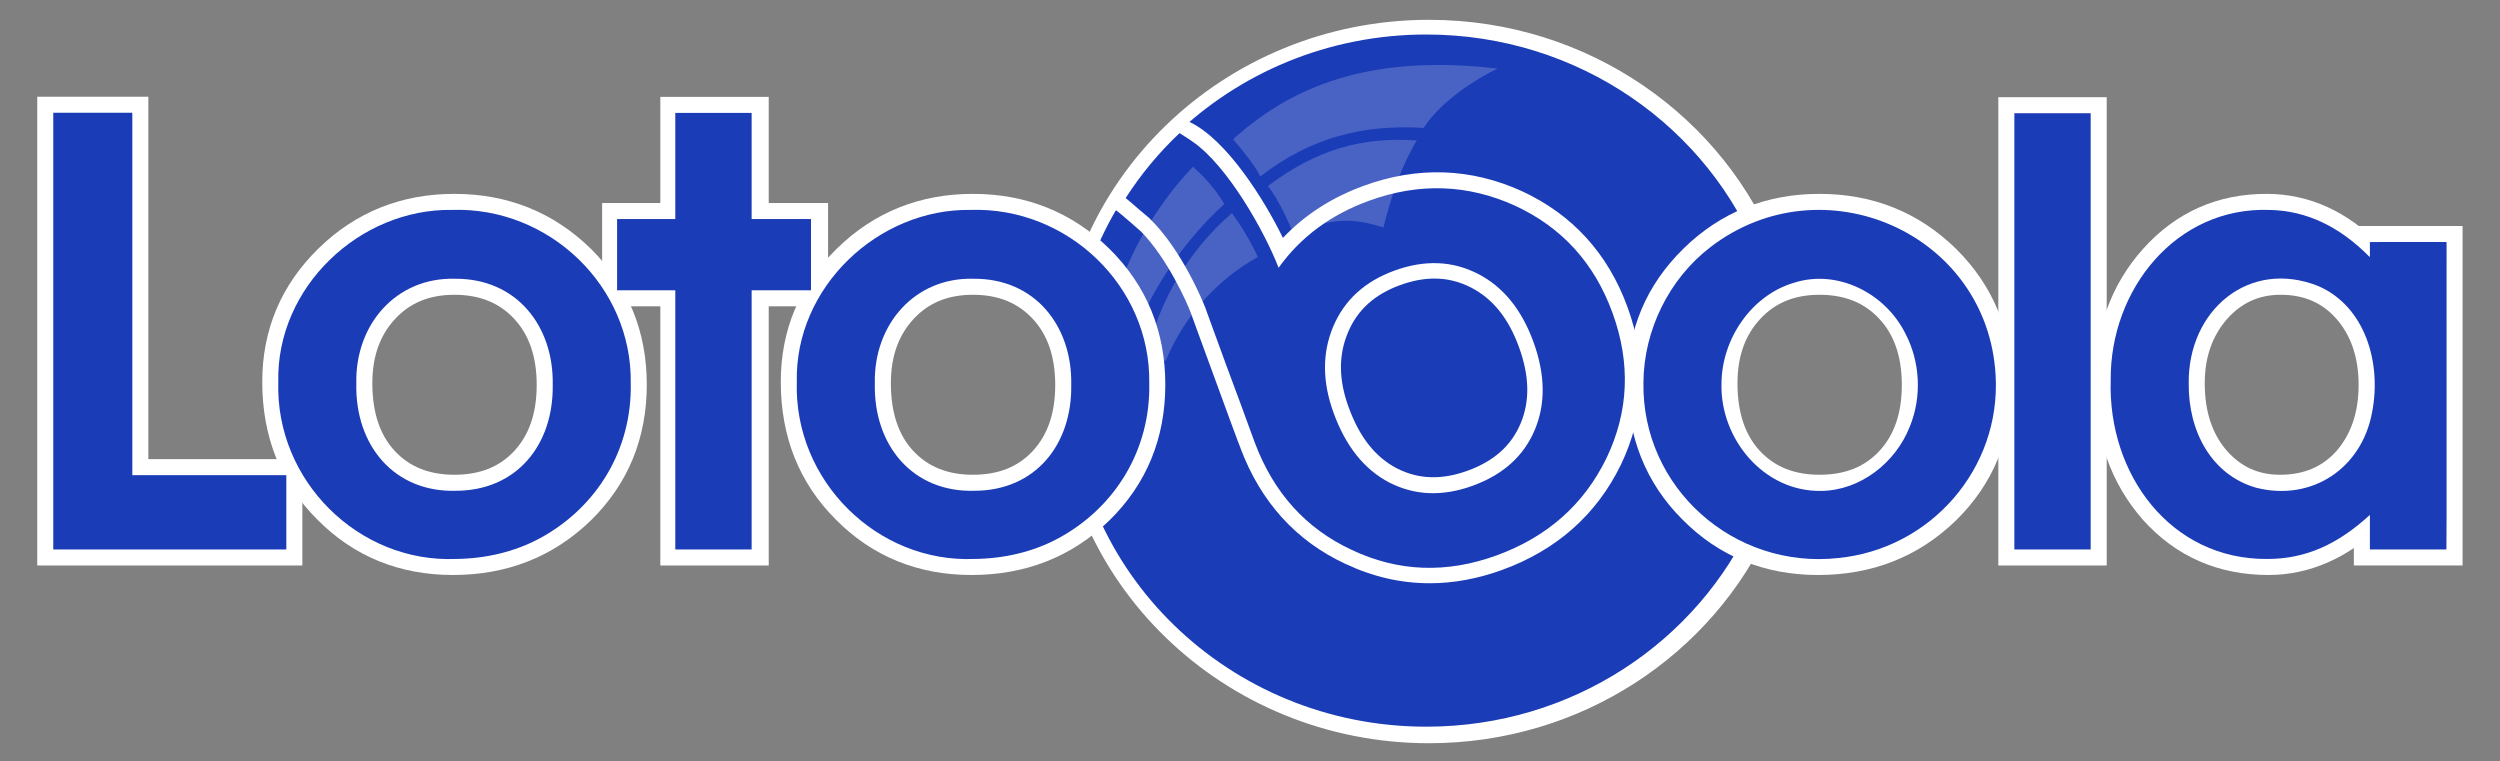 <svg width="1304" height="397" viewBox="0 0 1304 397" fill="none" xmlns="http://www.w3.org/2000/svg">
<rect x="0" y="0" width="1304" height="397" fill="#808080" stroke="none"/>
<path d="M551 198.996C551 303.195 638.027 387.666 745.371 387.666C825.031 387.666 893.496 341.163 923.525 274.603C933.968 251.456 890.042 224.307 890.042 197.42C890.042 174.054 935.385 153.256 927.383 132.603C899.704 61.169 828.656 10.336 745.371 10.336C638.027 10.336 551 94.81 551 198.996Z" fill="white"/>
<path d="M856.828 180.083C847.341 154.024 830.333 135.321 805.808 123.982C781.037 112.734 755.562 111.87 729.383 121.398C709.343 128.693 693.569 140.389 682.041 156.484C674.977 138.02 655.299 102.811 636.859 90.353L636.868 90.341C636.868 90.341 633.235 87.823 630.199 86C619.473 96.109 609.998 107.517 602 119.975C603.456 121.18 604.765 122.295 605.933 123.295C605.917 123.332 607.534 124.719 609.344 126.249L609.356 126.261C611.652 128.203 614.252 130.38 614.293 130.421C631.63 147.141 642.94 175.356 643.71 177.483C646.495 185.222 646.865 186.164 647.425 187.698C661.783 227.145 655.258 208.648 669.617 248.095C669.662 248.078 669.6 248.152 669.641 248.14C679.507 274.327 696.346 292.976 720.184 304.089C744.511 315.637 769.83 316.62 796.136 307.047C822.672 297.387 841.861 280.407 853.689 256.105C865.357 231.733 866.402 206.389 856.832 180.087L856.828 180.083ZM816.11 241.417C810.338 255.081 799.526 264.794 783.674 270.566C767.937 276.293 753.394 275.742 740.023 268.908C726.944 262.112 717.205 249.946 710.828 232.407C704.883 216.074 704.834 200.996 710.68 187.168C716.531 173.344 727.203 163.61 742.697 157.969C758.429 152.242 772.977 152.798 786.348 159.627C799.551 166.383 809.26 178.289 815.46 195.343C821.669 212.4 821.882 227.758 816.114 241.417H816.11Z" fill="#153F8E"/>
<path d="M558 198.515C558 298.216 641.265 379.04 743.97 379.04C820.186 379.04 885.692 334.545 914.423 270.859C924.414 248.71 882.387 222.733 882.387 197.007C882.387 174.65 925.77 154.75 918.114 134.989C891.631 66.638 823.654 18 743.97 18C641.265 18 558 98.827 558 198.515Z" fill="url(#paint0_radial_2_91)"/>
<path d="M848.928 160.246C838.744 132.274 820.205 111.903 793.775 99.686C767.184 87.608 739.478 86.665 711.424 96.873C694.648 102.978 680.492 112.108 669.177 124.091C659.19 103.638 639.905 73.177 620.932 63.838L616.414 61.891L612.265 66.031C603.385 74.895 601.188 77.555 600.458 78.58C598.708 80.544 592.382 88.03 584.113 102.363V102.371C583.6 103.252 582.899 104.847 582.994 106.799L581.887 109.467C582.85 110.173 584.523 111.55 586.38 113.128C586.478 113.219 586.564 113.309 586.667 113.399C587.2 113.862 587.938 114.49 588.75 115.178C589.041 115.424 589.34 115.678 589.643 115.937C592.14 118.101 594.424 120.127 595.309 120.91C609.018 135.021 619.276 158.086 621.141 163.227C623.232 169.04 623.97 171.028 624.441 172.307L624.855 173.435C632.628 194.79 638.073 209.614 641.275 218.293C643.148 223.377 644.579 227.231 645.542 229.818C646.145 231.433 646.621 232.704 647.063 233.733L647.027 233.745C657.6 261.799 675.958 282.08 701.544 294.01C715.889 300.816 730.652 304.223 745.714 304.223C758.148 304.223 770.784 301.902 783.546 297.257C811.936 286.922 832.771 268.461 845.492 242.334C858.049 216.096 859.206 188.476 848.928 160.242V160.246ZM793.106 220.979C788.236 232.507 779.213 240.53 765.528 245.511C751.958 250.451 739.868 250.041 728.61 244.29C717.357 238.443 709.124 228.006 703.438 212.386C698.199 197.996 698.104 185.209 703.139 173.304C708.087 161.611 716.967 153.568 730.295 148.718C736.555 146.438 742.5 145.299 748.198 145.299C754.852 145.299 761.17 146.852 767.258 149.964C778.61 155.773 786.805 165.945 792.303 181.06C797.805 196.176 798.067 209.237 793.106 220.979Z" fill="white"/>
<path d="M841.079 163.189C831.625 137.222 814.677 118.584 790.238 107.286C765.554 96.077 740.169 95.216 714.083 104.711C694.113 111.98 678.395 123.635 666.908 139.673C659.869 121.274 640.26 86.189 621.885 73.775L621.893 73.763C621.893 73.763 618.273 71.254 615.248 69.438C604.56 79.51 595.118 90.879 587.148 103.293C588.6 104.494 589.903 105.605 591.068 106.601C591.051 106.638 592.663 108.02 594.466 109.545L594.479 109.557C596.766 111.492 599.357 113.661 599.398 113.702C616.674 130.363 627.944 158.478 628.711 160.598C631.486 168.31 631.855 169.248 632.413 170.778C646.721 210.085 640.219 191.653 654.527 230.961C654.572 230.944 654.51 231.018 654.551 231.006C664.382 257.1 681.162 275.684 704.916 286.758C729.157 298.265 754.387 299.245 780.6 289.705C807.043 280.079 826.164 263.16 837.951 238.943C849.577 214.656 850.619 189.402 841.083 163.193L841.079 163.189ZM800.504 224.307C794.752 237.922 783.978 247.601 768.182 253.353C752.501 259.06 738.009 258.511 724.685 251.701C711.652 244.928 701.948 232.806 695.593 215.329C689.669 199.053 689.62 184.028 695.446 170.249C701.275 156.474 711.91 146.774 727.349 141.153C743.027 135.446 757.523 136 770.847 142.805C784.003 149.537 793.678 161.402 799.856 178.395C806.043 195.392 806.256 210.696 800.508 224.307H800.504Z" fill="#1B3CB7"/>
<g style="mix-blend-mode:screen" opacity="0.2">
<path d="M657.377 92.066C655.216 87.438 649.354 79.726 643.184 72.63C677.822 41.304 720.52 28.833 781.08 35.761C770.503 40.87 752.129 52.123 742.556 66.71C711.64 64.799 683.828 71.42 657.377 92.066Z" fill="white"/>
<path d="M674.957 122.304C670.935 113.473 667.553 105.335 661.383 97.005C686.797 77.892 710.612 71.287 738.986 73.272C730.159 88.047 725.485 103.384 721.566 118.659C706.447 113.809 694.562 113.018 674.957 122.304Z" fill="white"/>
<path d="M586.086 197.257C582.413 198.713 578.748 200.307 575.091 202.037C572.869 166.678 590.407 120.347 622.258 86.992C627.501 91.621 633.675 98.098 638.611 106.429C613.533 128.743 589.96 166.391 586.086 197.257Z" fill="white"/>
<path d="M608.087 188.046C604.41 189.193 600.728 190.473 597.055 191.887C601.81 161.726 618.373 131.909 642.586 111.16C647.407 117.781 652.232 125.73 656.094 134.02C636.715 144.827 618.586 162.837 608.087 188.041V188.046Z" fill="white"/>
</g>
<path d="M69.018 58.809V247.849H149.348V286.602H27.785V58.809H69.018Z" fill="white"/>
<path d="M69.018 58.809V247.849H149.348V286.602H27.785V58.809H69.018Z" stroke="white" stroke-width="16.716"/>
<path d="M145.152 199.188C145.152 174.302 154.059 153.131 171.873 135.668C189.686 118.212 211.39 109.48 236.989 109.48C262.701 109.48 284.523 118.268 302.456 135.844C320.15 153.42 329.001 175.01 329.001 200.603C329.001 226.44 320.094 248.087 302.28 265.544C284.348 282.887 262.35 291.556 236.281 291.556C210.444 291.556 188.797 282.712 171.34 265.012C153.878 247.555 145.152 225.614 145.152 199.188ZM185.853 199.896C185.853 217.12 190.451 230.749 199.652 240.772C209.085 250.918 221.531 255.992 236.989 255.992C252.56 255.992 265 250.981 274.32 240.953C283.64 230.925 288.3 217.534 288.3 200.785C288.3 184.036 283.64 170.644 274.326 160.616C264.887 150.47 252.441 145.396 236.989 145.396C221.769 145.396 209.442 150.47 200.008 160.616C190.569 170.763 185.853 183.854 185.853 199.896Z" fill="white"/>
<path d="M145.152 199.188C145.152 174.302 154.059 153.131 171.873 135.668C189.686 118.212 211.39 109.48 236.989 109.48C262.701 109.48 284.523 118.268 302.456 135.844C320.15 153.42 329.001 175.01 329.001 200.603C329.001 226.44 320.094 248.087 302.28 265.544C284.348 282.887 262.35 291.556 236.281 291.556C210.444 291.556 188.797 282.712 171.34 265.012C153.878 247.555 145.152 225.614 145.152 199.188ZM185.853 199.896C185.853 217.12 190.451 230.749 199.652 240.772C209.085 250.918 221.531 255.992 236.989 255.992C252.56 255.992 265 250.981 274.32 240.953C283.64 230.925 288.3 217.534 288.3 200.785C288.3 184.036 283.64 170.644 274.326 160.616C264.887 150.47 252.441 145.396 236.989 145.396C221.769 145.396 209.442 150.47 200.008 160.616C190.569 170.763 185.853 183.854 185.853 199.896Z" stroke="white" stroke-width="16.716"/>
<path d="M392.606 151.416V286.602H352.789V151.416H322.43V114.254H352.789V58.887H392.606V114.254H423.568V151.416H392.606Z" fill="white"/>
<path d="M392.606 151.416V286.602H352.789V151.416H322.43V114.254H352.789V58.887H392.606V114.254H423.568V151.416H392.606Z" stroke="white" stroke-width="16.716"/>
<path d="M415.617 199.188C415.617 174.302 424.524 153.131 442.337 135.668C460.151 118.212 481.854 109.48 507.454 109.48C533.166 109.48 554.988 118.268 572.921 135.844C590.615 153.42 599.465 175.01 599.465 200.603C599.465 226.44 590.559 248.087 572.745 265.544C554.813 282.887 532.815 291.556 506.746 291.556C480.909 291.556 459.262 282.712 441.805 265.012C424.343 247.555 415.617 225.614 415.617 199.188ZM456.318 199.896C456.318 217.12 460.915 230.749 470.117 240.772C479.55 250.918 491.996 255.992 507.454 255.992C523.025 255.992 535.465 250.981 544.785 240.953C554.105 230.925 558.765 217.534 558.765 200.785C558.765 184.036 554.105 170.644 544.791 160.616C535.352 150.47 522.906 145.396 507.454 145.396C492.233 145.396 479.907 150.47 470.473 160.616C461.034 170.763 456.318 183.854 456.318 199.896Z" fill="white"/>
<path d="M415.617 199.188C415.617 174.302 424.524 153.131 442.337 135.668C460.151 118.212 481.854 109.48 507.454 109.48C533.166 109.48 554.988 118.268 572.921 135.844C590.615 153.42 599.465 175.01 599.465 200.603C599.465 226.44 590.559 248.087 572.745 265.544C554.813 282.887 532.815 291.556 506.746 291.556C480.909 291.556 459.262 282.712 441.805 265.012C424.343 247.555 415.617 225.614 415.617 199.188ZM456.318 199.896C456.318 217.12 460.915 230.749 470.117 240.772C479.55 250.918 491.996 255.992 507.454 255.992C523.025 255.992 535.465 250.981 544.785 240.953C554.105 230.925 558.765 217.534 558.765 200.785C558.765 184.036 554.105 170.644 544.791 160.616C535.352 150.47 522.906 145.396 507.454 145.396C492.233 145.396 479.907 150.47 470.473 160.616C461.034 170.763 456.318 183.854 456.318 199.896Z" stroke="white" stroke-width="16.716"/>
<path d="M857.207 199.188C857.207 174.302 866.114 153.131 883.927 135.668C901.741 118.212 923.444 109.48 949.043 109.48C974.756 109.48 996.578 118.268 1014.51 135.844C1032.2 153.42 1041.06 175.01 1041.06 200.603C1041.06 226.44 1032.15 248.087 1014.33 265.544C996.402 282.887 974.405 291.556 948.335 291.556C922.499 291.556 900.852 282.712 883.395 265.012C865.933 247.555 857.207 225.614 857.207 199.188ZM897.907 199.896C897.907 217.12 902.505 230.749 911.706 240.772C921.14 250.918 933.585 255.992 949.043 255.992C964.614 255.992 977.054 250.981 986.375 240.953C995.695 230.925 1000.35 217.534 1000.35 200.785C1000.35 184.036 995.695 170.644 986.38 160.616C976.941 150.47 964.496 145.396 949.043 145.396C933.823 145.396 921.496 150.47 912.063 160.616C902.624 170.763 897.907 183.854 897.907 199.896Z" fill="white"/>
<path d="M857.207 199.188C857.207 174.302 866.114 153.131 883.927 135.668C901.741 118.212 923.444 109.48 949.043 109.48C974.756 109.48 996.578 118.268 1014.51 135.844C1032.2 153.42 1041.06 175.01 1041.06 200.603C1041.06 226.44 1032.15 248.087 1014.33 265.544C996.402 282.887 974.405 291.556 948.335 291.556C922.499 291.556 900.852 282.712 883.395 265.012C865.933 247.555 857.207 225.614 857.207 199.188ZM897.907 199.896C897.907 217.12 902.505 230.749 911.706 240.772C921.14 250.918 933.585 255.992 949.043 255.992C964.614 255.992 977.054 250.981 986.375 240.953C995.695 230.925 1000.35 217.534 1000.35 200.785C1000.35 184.036 995.695 170.644 986.38 160.616C976.941 150.47 964.496 145.396 949.043 145.396C933.823 145.396 921.496 150.47 912.063 160.616C902.624 170.763 897.907 183.854 897.907 199.896Z" stroke="white" stroke-width="16.716"/>
<path d="M1090.5 59.062V286.602H1050.69V59.062H1090.5Z" fill="white"/>
<path d="M1090.5 59.062V286.602H1050.69V59.062H1090.5Z" stroke="white" stroke-width="16.716"/>
<path d="M1236.13 126.233H1276.12V286.602H1236.13V268.551C1219.73 283.89 1202.09 291.556 1183.22 291.556C1159.39 291.556 1139.69 282.944 1124.12 265.719C1108.66 248.144 1100.94 226.202 1100.94 199.896C1100.94 174.064 1108.66 152.542 1124.12 135.317C1139.58 118.093 1158.92 109.48 1182.16 109.48C1202.21 109.48 1220.2 117.742 1236.13 134.253V126.233ZM1141.64 199.896C1141.64 216.412 1146.06 229.86 1154.91 240.239C1163.99 250.743 1175.43 255.992 1189.24 255.992C1203.98 255.992 1215.9 250.918 1224.98 240.772C1234.06 230.274 1238.61 216.945 1238.61 200.785C1238.61 184.624 1234.06 171.29 1224.98 160.792C1215.9 150.532 1204.1 145.396 1189.59 145.396C1175.9 145.396 1164.46 150.589 1155.27 160.967C1146.18 171.471 1141.64 184.449 1141.64 199.896Z" fill="white"/>
<path d="M1236.13 126.233H1276.12V286.602H1236.13V268.551C1219.73 283.89 1202.09 291.556 1183.22 291.556C1159.39 291.556 1139.69 282.944 1124.12 265.719C1108.66 248.144 1100.94 226.202 1100.94 199.896C1100.94 174.064 1108.66 152.542 1124.12 135.317C1139.58 118.093 1158.92 109.48 1182.16 109.48C1202.21 109.48 1220.2 117.742 1236.13 134.253V126.233ZM1141.64 199.896C1141.64 216.412 1146.06 229.86 1154.91 240.239C1163.99 250.743 1175.43 255.992 1189.24 255.992C1203.98 255.992 1215.9 250.918 1224.98 240.772C1234.06 230.274 1238.61 216.945 1238.61 200.785C1238.61 184.624 1234.06 171.29 1224.98 160.792C1215.9 150.532 1204.1 145.396 1189.59 145.396C1175.9 145.396 1164.46 150.589 1155.27 160.967C1146.18 171.471 1141.64 184.449 1141.64 199.896Z" stroke="white" stroke-width="16.716"/>
<path d="M69.018 58.809V247.849H149.348V286.602H27.785V58.809H69.018Z" fill="#1B3CB7"/>
<path d="M145.153 199.164C144.069 149.849 187.537 108.729 235.865 109.485C286.625 107.896 329.748 149.472 328.998 199.832C329.744 234.463 311.343 264.586 281.757 280.674C268.49 287.894 253.115 291.406 237.772 291.546C187.122 293.655 143.608 250.822 145.153 199.22V199.164ZM185.854 199.931C185.108 232.607 205.888 256.918 237.802 255.986C269.456 255.93 288.774 232.093 288.301 200.719C288.893 170.195 269.522 145.092 237.176 145.396C206.653 144.648 185.221 169.207 185.854 199.871V199.931Z" fill="#1B3CB7"/>
<path d="M392.052 151.416V286.602H352.235V151.416H321.875V114.254H352.235V58.887H392.052V114.254H423.013V151.416H392.052Z" fill="#1B3CB7"/>
<path d="M857.213 199.405C857.446 172.169 870.584 145.429 892.219 128.852C950.682 83.999 1036.77 121.44 1040.92 195.806C1043.69 244.433 1007.08 286.321 958.784 291.077C904.371 297.003 856.305 254.464 857.212 199.46L857.213 199.405ZM897.931 200.07C897.186 229.064 920.079 256.55 949.871 256.056C970.223 255.872 988.697 241.481 996.13 222.566C1002.53 207.001 1001.61 188.595 993.729 173.745C983.219 152.855 958.379 140.229 935.72 147.49C913.488 154.035 898.031 176.913 897.932 200.013L897.931 200.07Z" fill="#1B3CB7"/>
<path d="M1090.5 59.062V286.602H1050.69V59.062H1090.5Z" fill="#1B3CB7"/>
<path d="M1236.14 126.256C1241.78 126.194 1252.4 126.247 1259.12 126.23C1266.94 126.258 1272.6 126.21 1276.04 126.231C1276.28 126.217 1276.04 131.586 1276.12 140.386C1276.05 179.444 1276.26 285.881 1276.05 286.601C1275.8 286.601 1274.77 286.601 1273.18 286.601C1264.41 286.564 1243.28 286.628 1236.45 286.601C1236.3 286.601 1236.21 286.601 1236.17 286.6C1236.14 286.599 1236.14 286.595 1236.13 286.569C1236.12 286.16 1236.13 269.961 1236.13 268.664C1236.12 268.626 1236.1 268.62 1236.04 268.657C1219.63 283.712 1202.78 291.609 1182.56 291.552C1132.3 291.95 1099.35 247.515 1100.95 198.179C1100.54 151.175 1134.94 107.669 1183.97 109.501C1203.26 109.894 1220.71 118.419 1236.08 134.114C1236.23 132.955 1236.07 127.078 1236.13 126.262L1236.14 126.256ZM1141.64 199.93C1141.36 225.094 1153.6 247.782 1176.89 254.425C1206.11 261.728 1231.94 244.126 1237.28 215.075C1242.33 189.256 1233.66 159.893 1209.32 149.245C1173.22 134.778 1141.21 161.765 1141.64 199.87V199.93Z" fill="#1B3CB7"/>
<path d="M415.614 199.164C414.528 149.854 457.999 108.728 506.326 109.485C557.086 107.896 600.209 149.472 599.459 199.832C600.205 234.464 581.803 264.587 552.218 280.674C538.951 287.894 523.576 291.406 508.233 291.546C457.585 293.659 414.066 250.814 415.614 199.221V199.164ZM456.315 199.931C455.569 232.607 476.349 256.918 508.263 255.986C539.917 255.93 559.235 232.093 558.762 200.719C559.354 170.195 539.983 145.092 507.637 145.396C477.114 144.648 455.682 169.207 456.315 199.871V199.931Z" fill="#1B3CB7"/>
<defs>
<radialGradient id="paint0_radial_2_91" cx="0" cy="0" r="1" gradientUnits="userSpaceOnUse" gradientTransform="translate(735.718 197.562) scale(179.523 179.519)">
<stop offset="1" stop-color="#1B3CB7"/>
</radialGradient>
</defs>
</svg>
